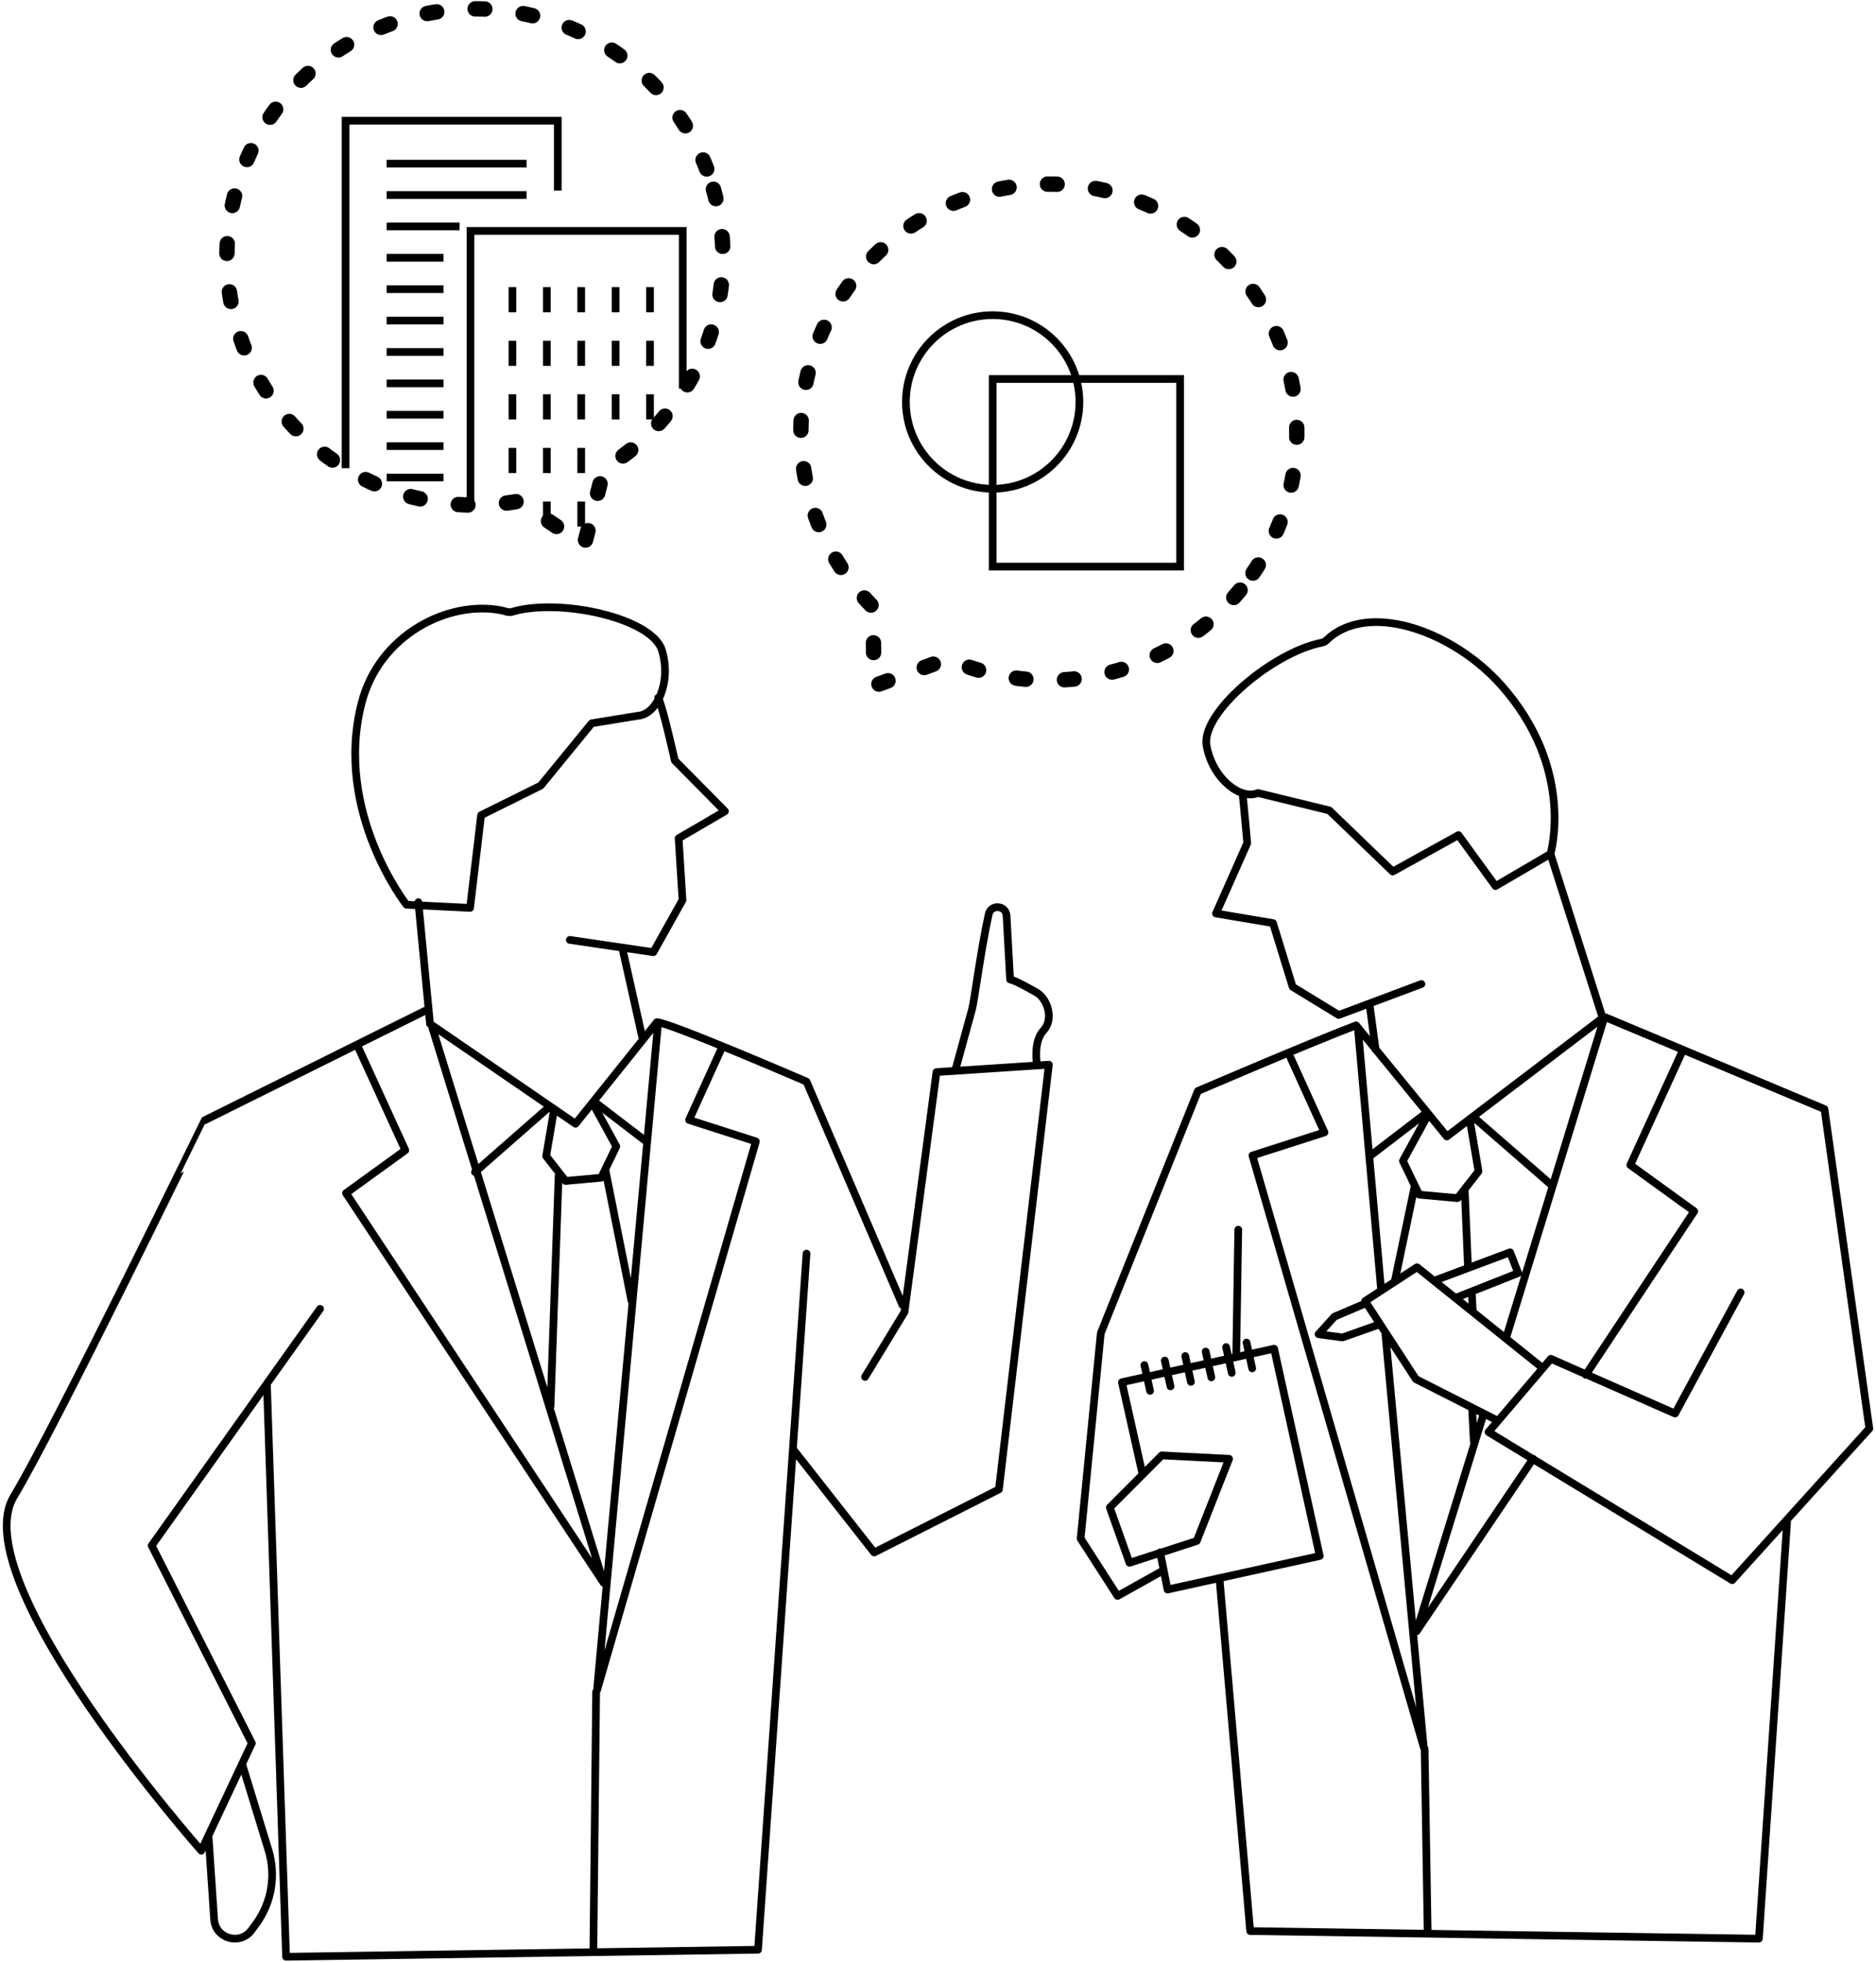 <svg xmlns="http://www.w3.org/2000/svg" width="244" height="255" viewBox="0 0 244 255"><defs><style>.cls-1{stroke-dasharray:1.256 5.022;stroke-width:2px;}.cls-1,.cls-2{stroke-linecap:round;stroke-linejoin:round;}.cls-1,.cls-2,.cls-3{fill:none;stroke:#000;}.cls-3{stroke-miterlimit:10;}</style></defs><path class="cls-1" d="M91.916,21.961C85.595,5.311,66.972-3.063,50.322,3.258c-16.651,6.321-25.024,24.944-18.702,41.595,5.604,14.761,20.874,23.007,35.869,20.287l8.496,5.713,2.564-9.912c13.022-7.917,18.972-24.219,13.368-38.98Z"/><path class="cls-3" d="M61.193,65.752V30.015h27.604v20.49M72.55,24.768v-9.079s-27.604,0-27.604,0v45.17M68.486,21.27h-18.195M68.486,25.35h-18.195M59.774,29.43h-9.483M57.691,33.51h-7.4M57.691,37.59h-7.4M50.291,41.67h7.4M57.691,45.75h-7.4M50.291,49.83h7.4M57.691,53.91h-7.4M50.291,57.99h7.4M57.691,62.07h-7.4M84.543,37.323v3.266M80.069,37.323v3.266M75.596,37.323v3.266M71.122,37.323v3.266M66.648,37.323v3.266M84.543,44.289v3.266M80.069,44.289v3.266M75.596,44.289v3.266M71.122,44.289v3.266M66.648,44.289v3.266M84.543,54.521v-3.266M80.069,51.255v3.266M75.596,51.255v3.266M71.122,51.255v3.266M66.648,51.255v3.266M75.596,61.487v-3.266M71.122,58.222v3.266M66.648,61.487v-3.266M75.596,65.188v3.266M71.122,67.603v-2.415"/><path class="cls-3" d="M140.393,52.249c0,6.232-5.052,11.283-11.283,11.283s-11.283-5.052-11.283-11.283,5.052-11.283,11.283-11.283,11.283,5.052,11.283,11.283ZM153.49,49.264h-24.381v24.381h24.381v-24.381Z"/><path class="cls-1" d="M162.964,74.492c10.112-14.661,6.423-34.744-8.238-44.856s-34.744-6.423-44.856,8.238c-8.964,12.997-7.075,30.249,3.681,41.044l.125,10.238,9.614-3.521c13.913,6.219,30.71,1.854,39.673-11.143Z"/><path class="cls-2" d="M104.899,162.948l-6.308,90.485-61.384.916-2.481-74.156M55.439,131.313l-28.799,14.297S7.026,185.86,1.803,194.504c-6.647,11.001,24.377,46.056,24.377,46.056l6.575-13.971-13.026-25.691,21.9-30.767M103.151,188.376l10.545,13.422,16.226-8.195,6.497-55.211-14.615.963-4.163,31.19-5.131,8.43M117.381,169.639l-12.482-29.048s-17.901-7.723-19.457-7.723l-10.583,13.201-18.931-12.987-1.514-15.813M74.112,122.172l10.868,1.597,3.788-6.772-.502-8.031,6.023-3.513-6.522-6.602s-1.606-7.195-2.165-8.153M81.015,123.559l2.538,11.358M134.87,138.344s-.512-2.947.855-4.402.543-4.144-.964-4.966c0,0-2.696-1.562-3.386-1.661l-.46-8.334c-.129-1.332-2.031-1.454-2.32-.147-1.025,4.632-1.872,11.28-2.168,12.359l-2.17,7.901M72.013,144.517l-.977,5.761,2.526,3.228,4.632-.421,1.965-4.07-2.942-5.375M46.484,135.9l6.233,13.614-7.709,5.577,33.505,50.656-22.276-72.129M85.58,133.081l-7.932,86.633,20.666-71.348-8.693-2.788,4.1-9.021M77.536,219.92l-.356,33.441M61.779,152.353l9.473-8.304M77.334,143.231l6.725,5.146M72.656,152.821l-1.053,29.98M82.129,169.078l-3.392-17.017M27.137,238.894l.711,10.587c.168,2.503,3.362,3.436,4.855,1.42.208-.281.416-.564.623-.849,2.005-2.756,2.593-6.296,1.595-9.555l-3.396-11.09M66.575,79.532c-.446.133-.921-.107-1.373-.195-6.884-1.344-15.889,3.16-18.17,12.044-3.639,14.175,5.837,26.219,5.837,26.219l8.268.412,1.437-12.049,7.76-3.85,6.629-8.098,6.027-.981c2.428-.17,4.376-4.332,3.104-8.506s-13.29-6.852-19.517-4.997Z"/><path class="cls-2" d="M208.837,132.243l28.461,11.92,5.833,41.524-17.832,19.709-31.699-19.254,8.109-9.519,16.158,7.115,8.526-15.741M200.315,177.556l-16.008-12.836-6.76,4.402,6.607,10.143,10.535,5.34M146.904,203.14l8.748-2.834,4.205-10.683-8.752-.447-6.755,6.773,2.554,7.19ZM189.375,168.68l8.087-3.2-1.056-2.702-9.842,3.684M177.646,169.406l-4.087,1.739-2.063,2.28,3.119.422,4.657-1.646M150.892,201.782l.961,4.834,19.798-4.358-5.932-26.947-19.798,4.358,2.688,12M162.128,174.512l.739,3.356M159.471,175.097l.739,3.356M156.814,175.681l.739,3.356M154.157,176.266l.739,3.356M151.5,176.851l.739,3.356M149.582,180.792l-.739-3.356M158.628,205.371l3.977,45.637,66.164.988,3.662-54.108M176.289,133.313c-6.134,2.341-20.49,8.504-20.49,8.504l-12.625,31.476-2.623,26.701,4.805,7.456,5.633-3.148M176.375,133.277l11.804,14.446,20.415-15.52M201.661,110.999l6.764,21.245M161.623,103.237c.264,2.535.595,6.36.595,6.36l-4.059,9.143,7.412,1.247,2.555,8.288,5.996,3.656,10.753-4.025M178.132,130.593l.786,5.837M185.637,145.104l-3.171,5.794,2.118,4.387,4.993.454,2.723-3.48-1.053-6.21M206.248,178.714l14.107-21.268-8.309-6.011,6.718-14.674M192.938,183.851l-8.698,28.196,15.158-22.436M208.645,132.306l-12.749,41.582M167.847,137.468l4.42,9.724-9.37,3.005,22.276,76.905-4.985-53.733M176.622,133.722l3.006,33.854M185.684,250.93l-.391-23.606M201.943,154.165l-10.278-8.942M185.511,144.662l-7.249,5.547M191.688,187.315l-.218-4.242M190.504,154.617l.434,10.209M183.998,154.18l-2.591,12.38M156.935,96.959c.795,4.291,4.441,7.086,6.675,6.118l9.285,2.266,8.247,7.942,8.553-4.734,4.819,6.624,7.147-4.176s3.293-11.094-6.469-21.997c-6.118-6.834-16.621-10.643-22.111-6.277-.36.287-.672.718-1.129.806-6.381,1.223-15.812,9.138-15.018,13.429ZM161.054,159.84l-.267,16.43M191.434,168.086l.119,2.455"/></svg>